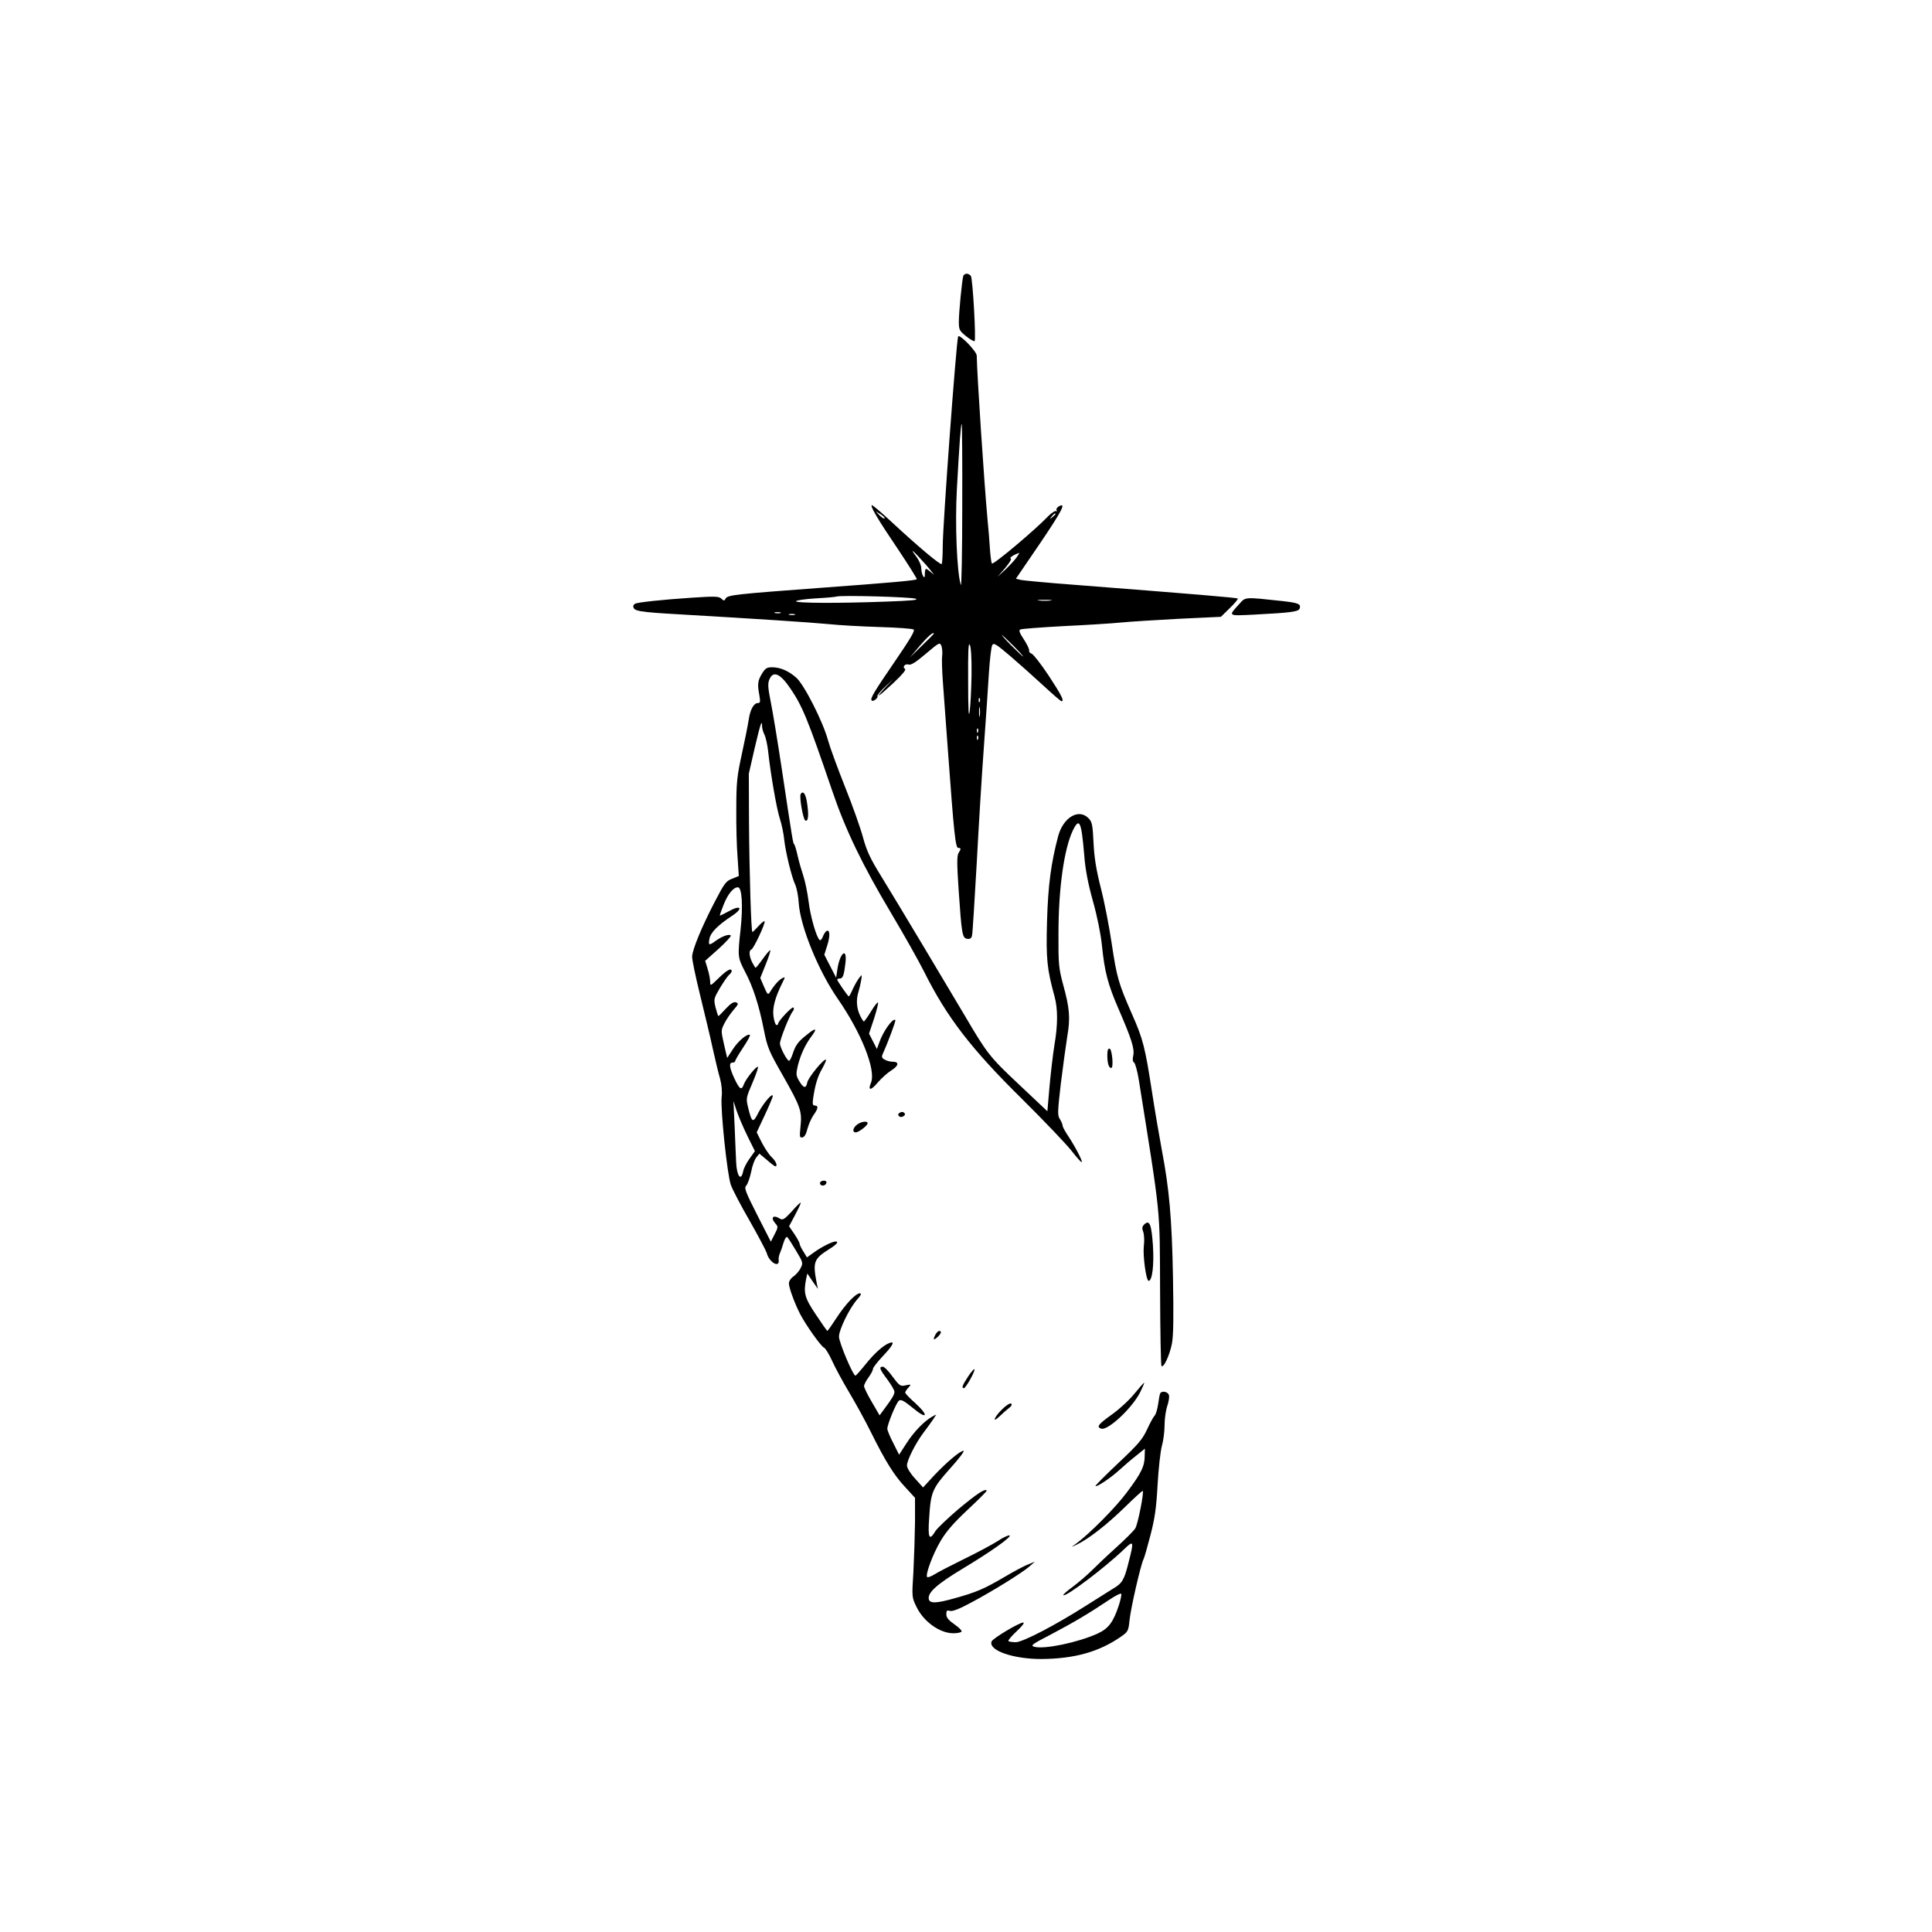 <?xml version="1.0" standalone="no"?>
<!DOCTYPE svg PUBLIC "-//W3C//DTD SVG 20010904//EN"
 "http://www.w3.org/TR/2001/REC-SVG-20010904/DTD/svg10.dtd">
<svg version="1.0" xmlns="http://www.w3.org/2000/svg"
 width="1080pt" height="1080pt" viewBox="0 0 1080 1080"
 preserveAspectRatio="xMidYMid meet">

<g transform="translate(0,1080) scale(0.1,-0.1)"
fill="#000000" stroke="none">
<path d="M5385 9258 c-7 -21 -25 -204 -25 -256 0 -45 3 -51 40 -81 22 -18 44
-30 48 -28 9 6 -10 348 -21 365 -5 6 -15 12 -23 12 -8 0 -17 -6 -19 -12z"/>
<path d="M5356 8919 c-11 -36 -86 -1054 -86 -1170 0 -53 -3 -98 -6 -102 -7 -7
-130 96 -283 238 -57 53 -105 94 -108 91 -8 -8 35 -81 146 -245 61 -91 108
-167 106 -169 -7 -7 -155 -20 -524 -47 -485 -36 -533 -41 -544 -60 -8 -15 -11
-15 -25 -1 -15 13 -38 13 -162 5 -167 -11 -307 -26 -320 -34 -6 -4 -10 -9 -10
-13 1 -29 26 -33 271 -47 429 -25 717 -44 823 -54 56 -6 182 -13 280 -16 99
-3 186 -9 193 -14 10 -5 -19 -53 -103 -176 -122 -178 -141 -211 -131 -221 8
-9 38 16 32 25 -2 4 17 28 43 52 l47 44 -45 -47 c-65 -70 -44 -58 44 24 49 46
73 74 65 79 -17 10 0 31 21 24 13 -4 41 14 96 61 76 64 78 65 87 42 4 -12 6
-36 4 -53 -3 -16 -1 -84 4 -150 5 -66 18 -244 29 -395 33 -450 41 -530 57
-530 16 0 16 -5 1 -29 -9 -15 -9 -62 1 -208 17 -246 20 -267 48 -271 17 -2 24
3 27 20 3 13 14 194 26 403 11 209 29 502 40 650 11 149 23 333 28 411 5 77
13 148 19 158 8 14 21 6 100 -61 50 -43 133 -117 185 -165 53 -49 98 -88 102
-88 17 0 0 34 -71 142 -43 65 -86 120 -96 124 -10 3 -16 11 -14 17 2 7 -11 34
-29 62 -24 36 -30 51 -21 56 6 4 116 12 242 19 127 6 271 15 320 20 50 5 196
14 325 21 l235 11 50 49 c27 26 47 50 44 53 -4 5 -233 24 -914 77 -148 11
-283 24 -298 27 l-28 7 131 192 c128 189 152 236 110 213 -11 -6 -17 -16 -14
-22 4 -6 3 -8 -3 -5 -5 3 -25 -10 -44 -29 -73 -77 -308 -274 -314 -264 -4 6
-8 41 -11 78 -2 37 -8 114 -14 172 -19 210 -58 801 -60 912 0 24 -98 124 -104
107z m23 -951 c0 -255 -4 -452 -8 -438 -22 71 -33 342 -22 536 14 255 22 364
27 364 2 0 4 -208 3 -462z m-434 -66 c-3 -3 -16 5 -28 17 l-22 23 28 -17 c15
-10 25 -20 22 -23z m955 24 c0 -2 -8 -10 -17 -17 -16 -13 -17 -12 -4 4 13 16
21 21 21 13z m-724 -283 c37 -43 54 -66 38 -50 -17 15 -33 27 -37 27 -4 0 -7
-12 -7 -27 0 -22 -2 -25 -10 -13 -5 8 -10 28 -10 43 0 16 -12 44 -26 63 -45
59 -19 37 52 -43z m506 40 c-11 -16 -40 -46 -63 -68 l-43 -40 43 50 c26 31 38
51 30 54 -9 3 25 24 49 30 2 1 -6 -11 -16 -26z m-563 -230 c18 -7 -25 -11
-165 -16 -268 -10 -504 -9 -504 2 0 5 48 12 108 16 59 3 112 8 117 10 20 9
421 -2 444 -12z m754 -10 c-18 -2 -48 -2 -65 0 -18 2 -4 4 32 4 36 0 50 -2 33
-4z m-1510 -70 c-7 -2 -21 -2 -30 0 -10 3 -4 5 12 5 17 0 24 -2 18 -5z m80
-10 c-7 -2 -21 -2 -30 0 -10 3 -4 5 12 5 17 0 24 -2 18 -5z m777 -106 c0 -1
-30 -32 -67 -67 l-66 -65 52 62 c47 55 81 85 81 70z m445 -67 c33 -33 57 -60
54 -60 -2 0 -31 27 -64 60 -33 33 -57 60 -54 60 2 0 31 -27 64 -60z m-234
-159 c-1 -80 -6 -173 -10 -206 -6 -44 -9 2 -9 165 -1 165 1 220 9 206 7 -11
11 -75 10 -165z m46 -153 c-3 -8 -6 -5 -6 6 -1 11 2 17 5 13 3 -3 4 -12 1 -19z
m0 -80 c-2 -13 -4 -3 -4 22 0 25 2 35 4 23 2 -13 2 -33 0 -45z m-10 -90 c-3
-8 -6 -5 -6 6 -1 11 2 17 5 13 3 -3 4 -12 1 -19z m0 -40 c-3 -8 -6 -5 -6 6 -1
11 2 17 5 13 3 -3 4 -12 1 -19z"/>
<path d="M6928 7424 c-63 -69 -66 -67 78 -60 209 11 252 16 259 34 9 25 -6 32
-96 42 -215 23 -205 24 -241 -16z"/>
<path d="M4260 7035 c-24 -39 -27 -59 -15 -122 6 -36 5 -43 -8 -43 -24 0 -44
-38 -52 -95 -4 -27 -21 -113 -38 -190 -27 -124 -31 -159 -31 -305 -1 -91 2
-213 7 -271 l7 -106 -37 -15 c-35 -13 -44 -26 -100 -134 -71 -137 -122 -261
-124 -301 -1 -16 19 -111 44 -213 25 -103 58 -238 71 -300 14 -63 32 -139 41
-169 9 -33 13 -74 9 -105 -7 -69 31 -429 51 -488 9 -27 57 -118 106 -203 49
-86 91 -166 95 -179 13 -52 72 -87 67 -40 -2 10 2 28 7 39 5 11 14 37 20 58 6
20 15 35 20 32 4 -2 26 -36 49 -75 41 -68 41 -70 26 -100 -8 -16 -27 -37 -40
-46 -14 -9 -25 -26 -25 -38 0 -24 31 -109 62 -170 30 -59 118 -184 135 -190 7
-3 27 -35 43 -70 16 -36 59 -116 96 -178 37 -62 92 -162 122 -223 81 -163 130
-242 192 -308 l55 -60 0 -136 c-1 -75 -5 -200 -9 -278 -9 -142 -9 -142 18
-197 40 -82 130 -146 205 -146 22 0 42 4 46 9 3 6 -15 24 -40 41 -33 23 -45
38 -45 56 0 21 4 24 20 19 14 -4 51 10 116 45 119 63 285 166 327 202 l32 28
-40 -16 c-22 -9 -81 -40 -131 -70 -113 -66 -154 -84 -276 -118 -102 -29 -141
-31 -146 -5 -7 36 45 83 186 168 165 99 282 183 265 188 -6 2 -37 -12 -68 -33
-32 -20 -114 -64 -184 -98 -69 -34 -143 -72 -164 -85 -21 -13 -41 -21 -44 -17
-12 12 32 129 75 202 32 54 74 102 153 176 60 56 107 103 105 106 -11 11 -52
-16 -156 -102 -61 -52 -120 -108 -131 -125 -34 -57 -43 -40 -35 71 9 148 17
167 118 280 49 54 82 98 74 98 -19 0 -96 -65 -169 -143 l-57 -62 -45 50 c-26
28 -45 59 -45 73 0 29 49 126 93 184 19 25 43 58 53 73 l18 28 -23 -12 c-43
-24 -102 -84 -143 -148 l-42 -65 -32 64 c-18 34 -33 71 -34 80 0 25 49 145 65
158 11 9 28 0 77 -40 81 -68 93 -46 15 26 -32 28 -57 55 -57 59 0 5 8 17 18
28 17 19 16 19 -15 13 -29 -7 -34 -4 -73 48 -22 31 -47 56 -55 56 -23 0 -18
-14 25 -71 22 -30 40 -60 40 -69 0 -16 -13 -38 -58 -98 l-25 -34 -43 74 c-24
40 -43 80 -44 89 0 8 11 30 25 49 14 19 25 40 25 48 0 7 25 39 55 71 56 59 70
86 38 74 -35 -13 -84 -57 -134 -119 -28 -35 -54 -64 -57 -64 -14 1 -92 186
-92 218 0 39 58 158 101 207 22 25 27 35 15 35 -23 0 -82 -63 -133 -142 -24
-37 -46 -68 -48 -68 -2 0 -31 41 -64 91 -63 94 -70 120 -55 198 l7 32 29 -43
30 -43 -7 35 c-22 115 -16 133 70 187 42 26 56 43 36 43 -18 0 -78 -30 -118
-59 l-42 -30 -20 33 c-12 18 -21 38 -21 43 0 6 -13 30 -29 54 l-30 44 34 64
c19 36 33 66 31 68 -2 2 -25 -20 -50 -49 -42 -45 -50 -50 -67 -40 -38 24 -54
5 -23 -29 14 -16 14 -21 -6 -59 l-21 -41 -76 149 c-68 134 -74 152 -61 165 8
9 20 43 27 76 6 33 19 69 29 81 l17 21 42 -35 c22 -20 44 -36 47 -36 15 0 4
29 -20 51 -14 13 -39 50 -55 81 l-29 58 45 96 c25 53 45 102 45 107 0 22 -53
-40 -80 -92 -31 -62 -37 -59 -59 32 -11 46 -10 52 25 133 20 47 34 87 31 90
-7 8 -68 -67 -79 -98 -13 -36 -24 -28 -54 36 -27 59 -30 86 -9 86 8 0 15 4 15
9 0 5 20 39 44 75 24 36 41 67 38 70 -11 12 -65 -32 -95 -79 l-32 -49 -18 77
c-17 76 -17 78 3 117 11 22 34 55 51 75 27 31 29 36 13 42 -12 4 -28 -5 -56
-35 -21 -23 -40 -42 -42 -42 -2 0 -9 22 -16 48 -11 47 -10 50 25 110 20 33 43
66 51 73 8 6 14 15 14 20 0 21 -27 6 -72 -38 -46 -45 -48 -46 -48 -22 0 14 -6
47 -14 72 l-14 46 74 66 c41 37 72 71 69 75 -7 11 -48 -3 -85 -30 -37 -27 -41
-25 -34 13 7 35 48 76 127 128 64 42 48 63 -19 25 -26 -14 -48 -25 -50 -24 -1
2 9 30 22 63 24 59 54 95 79 95 23 0 29 -105 15 -235 -17 -153 -16 -157 24
-235 45 -84 79 -189 106 -326 20 -101 28 -119 105 -254 100 -176 109 -201 100
-287 -6 -58 -5 -64 11 -61 11 2 21 19 28 49 7 25 22 59 34 76 26 36 28 53 7
53 -12 0 -14 9 -9 43 11 74 25 121 51 165 13 24 23 46 20 48 -9 10 -98 -98
-104 -126 -7 -37 -21 -34 -46 8 -17 29 -18 38 -7 85 15 60 41 117 77 165 34
45 24 49 -25 9 -50 -39 -65 -59 -81 -109 -7 -21 -16 -38 -20 -38 -11 0 -51 75
-51 97 0 23 54 159 72 180 6 7 8 17 3 21 -7 7 -85 -76 -85 -90 0 -5 -4 -8 -9
-8 -6 0 -13 21 -17 47 -7 48 8 105 48 186 19 38 19 38 -1 28 -19 -11 -44 -39
-67 -77 -11 -17 -14 -14 -33 30 l-21 49 30 75 c17 41 28 77 26 80 -3 2 -21
-19 -41 -47 -20 -28 -39 -51 -41 -51 -2 0 -10 13 -19 30 -17 34 -20 67 -5 72
13 4 81 150 74 158 -3 3 -19 -10 -35 -28 -16 -17 -30 -32 -33 -32 -7 0 -17
331 -19 610 l-1 275 32 140 c33 140 42 167 42 126 0 -12 6 -34 14 -49 7 -15
16 -56 20 -92 13 -121 46 -315 65 -375 11 -33 22 -87 25 -120 8 -71 41 -207
62 -252 8 -18 17 -63 19 -101 9 -132 110 -379 218 -535 132 -190 215 -399 186
-469 -19 -46 -1 -46 38 1 20 23 54 54 75 67 43 27 46 49 7 49 -13 0 -33 5 -44
12 -16 9 -18 15 -9 35 27 59 73 182 69 186 -13 14 -69 -64 -90 -126 l-13 -36
-22 43 -22 43 28 84 c15 47 25 87 22 90 -3 3 -21 -20 -39 -50 -19 -31 -37 -56
-40 -56 -3 0 -13 16 -22 35 -19 40 -22 87 -8 131 5 16 12 45 15 64 5 33 5 34
-10 15 -9 -11 -25 -39 -36 -62 -10 -24 -21 -43 -23 -43 -5 0 -65 87 -65 94 0
3 6 6 14 6 18 0 24 18 32 86 11 92 -31 60 -45 -35 l-7 -46 -33 64 -33 64 17
54 c17 54 14 90 -6 78 -5 -4 -15 -18 -20 -33 -6 -14 -13 -21 -18 -16 -19 20
-51 133 -61 216 -6 47 -19 111 -29 141 -10 30 -25 81 -32 113 -7 32 -16 61
-19 64 -7 5 -9 18 -71 430 -22 146 -49 310 -60 364 -16 81 -18 105 -8 128 21
50 60 34 117 -50 68 -100 98 -173 234 -572 74 -218 168 -414 331 -687 69 -116
152 -263 183 -325 127 -254 261 -429 549 -713 122 -121 246 -251 275 -288 29
-37 54 -66 57 -63 6 5 -38 89 -76 146 -17 25 -31 51 -31 58 0 7 -7 23 -15 36
-14 20 -13 41 5 197 12 96 28 214 36 264 18 104 14 158 -24 295 -23 87 -26
111 -25 280 0 253 31 473 80 577 37 76 48 53 64 -137 6 -80 21 -158 48 -255
24 -85 44 -183 51 -250 15 -148 33 -218 95 -360 71 -164 88 -218 80 -256 -5
-20 -3 -34 5 -39 6 -4 18 -47 26 -96 125 -783 117 -705 119 -1181 1 -227 4
-416 8 -419 12 -12 45 59 58 124 9 48 10 149 6 376 -6 326 -21 491 -62 706
-13 69 -38 215 -55 325 -39 252 -50 296 -112 436 -76 173 -85 206 -113 392
-14 95 -41 235 -61 312 -26 103 -37 170 -41 254 -5 102 -8 117 -29 138 -55 55
-141 3 -169 -102 -40 -152 -56 -273 -62 -475 -6 -212 0 -267 42 -420 19 -70
19 -159 -1 -274 -8 -50 -20 -153 -27 -229 l-12 -139 -158 149 c-164 154 -179
173 -304 386 -91 154 -381 639 -466 777 -63 102 -82 143 -103 220 -14 52 -59
179 -100 281 -41 103 -84 220 -95 260 -28 104 -134 313 -178 351 -43 38 -90
58 -135 58 -29 0 -38 -6 -56 -35z m-82 -2585 l42 -85 -30 -42 c-17 -23 -33
-55 -36 -72 -12 -58 -36 -24 -39 54 -1 22 -5 108 -8 190 l-7 150 18 -55 c10
-30 37 -93 60 -140z"/>
<path d="M4476 6361 c-9 -13 13 -139 25 -147 16 -10 21 24 12 87 -7 59 -23 83
-37 60z"/>
<path d="M6190 4902 c0 -46 8 -72 22 -72 14 0 5 103 -9 108 -9 2 -13 -9 -13
-36z"/>
<path d="M5030 4580 c-10 -6 -11 -13 -5 -19 6 -6 16 -7 25 -1 10 6 11 13 5 19
-6 6 -16 7 -25 1z"/>
<path d="M4792 4514 c-24 -17 -30 -44 -8 -44 16 0 66 38 66 51 0 14 -33 11
-58 -7z"/>
<path d="M4585 4191 c-3 -5 -1 -12 5 -16 12 -7 30 2 30 16 0 12 -27 12 -35 0z"/>
<path d="M6396 3955 c-12 -12 -13 -22 -5 -42 5 -15 7 -50 3 -79 -6 -54 13
-194 27 -194 20 0 31 88 24 197 -8 119 -19 147 -49 118z"/>
<path d="M5230 3341 c-16 -30 -12 -36 10 -16 21 19 26 35 10 35 -5 0 -14 -9
-20 -19z"/>
<path d="M5411 3104 c-32 -49 -37 -64 -23 -64 11 0 66 99 59 106 -2 3 -19 -16
-36 -42z"/>
<path d="M6342 3010 c-27 -34 -83 -86 -125 -116 -78 -56 -89 -70 -62 -80 36
-14 173 113 219 204 14 29 24 52 22 52 -3 0 -27 -27 -54 -60z"/>
<path d="M6486 3012 c-3 -5 -8 -32 -12 -61 -4 -29 -13 -58 -20 -65 -7 -7 -26
-42 -42 -77 -25 -54 -48 -82 -161 -188 -72 -68 -130 -126 -127 -128 7 -7 86
46 135 91 25 23 67 59 94 80 l47 38 -1 -38 c0 -60 -18 -97 -98 -204 -64 -87
-214 -238 -291 -293 -24 -17 -24 -17 10 -1 65 31 165 109 265 206 54 53 101
96 103 94 8 -8 -28 -190 -42 -210 -8 -13 -56 -61 -107 -107 -51 -46 -113 -105
-138 -130 -25 -25 -72 -65 -104 -89 -32 -23 -56 -45 -53 -47 12 -13 234 155
339 256 55 53 57 48 26 -72 -24 -98 -36 -118 -86 -147 -21 -13 -85 -53 -143
-90 -175 -112 -362 -210 -402 -210 -19 0 -37 3 -41 6 -3 4 17 28 46 55 30 28
46 48 37 49 -22 0 -170 -88 -177 -106 -19 -50 122 -99 282 -98 183 2 318 40
440 124 40 28 43 32 49 92 7 69 63 312 78 341 5 9 22 70 39 135 24 92 33 152
40 282 5 91 16 188 24 217 8 28 15 80 15 116 0 35 7 84 15 107 8 24 13 52 9
62 -5 18 -38 25 -48 10z m-231 -1184 c-32 -97 -58 -132 -122 -161 -110 -49
-292 -87 -349 -73 -26 7 -18 13 92 70 125 66 213 118 323 192 36 24 67 40 69
34 2 -5 -4 -34 -13 -62z"/>
<path d="M5600 2920 c-44 -44 -56 -79 -12 -37 15 15 38 35 51 45 16 12 20 21
13 26 -6 4 -29 -11 -52 -34z"/>
</g>
</svg>
